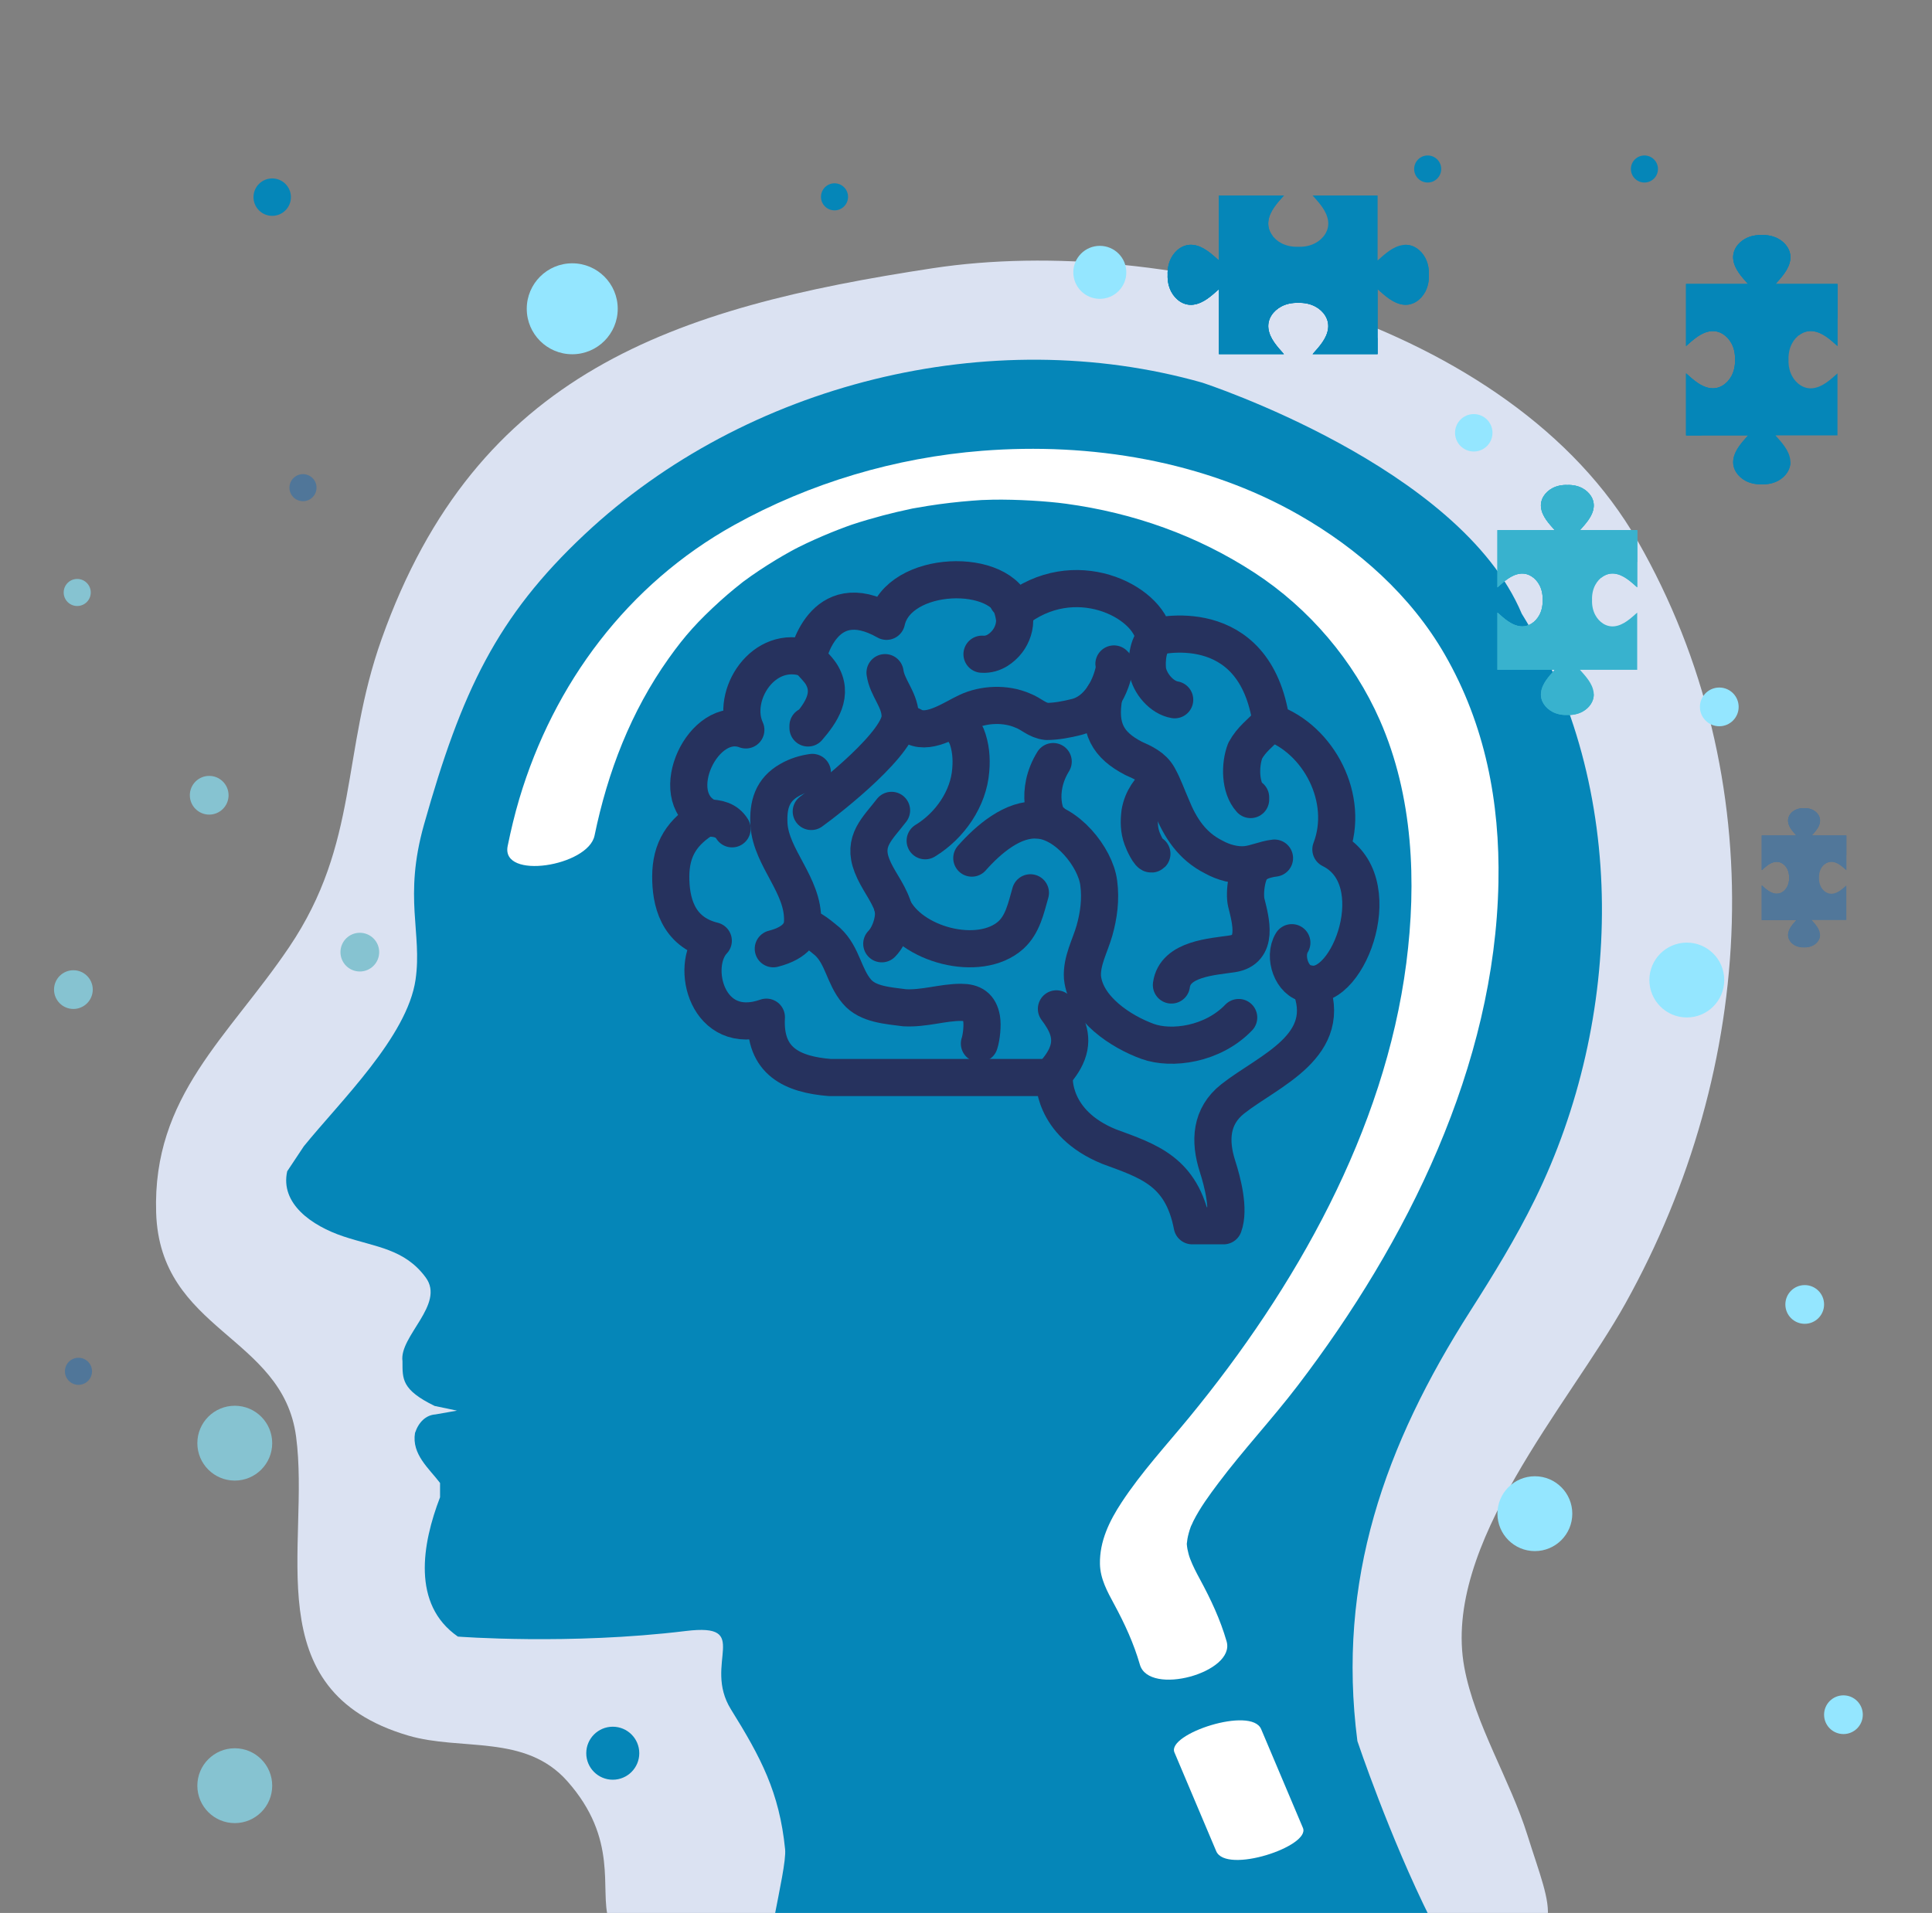<?xml version="1.0" encoding="utf-8"?>
<!-- Generator: Adobe Illustrator 16.0.0, SVG Export Plug-In . SVG Version: 6.00 Build 0)  -->
<!DOCTYPE svg PUBLIC "-//W3C//DTD SVG 1.1//EN" "http://www.w3.org/Graphics/SVG/1.1/DTD/svg11.dtd">
<svg version="1.1" id="Calque_1" xmlns="http://www.w3.org/2000/svg" xmlns:xlink="http://www.w3.org/1999/xlink" x="0px" y="0px"
	 width="624px" height="618px" viewBox="0 0 624 618" enable-background="new 0 0 624 618" xml:space="preserve">
<rect x="0" y="0" width="624" height="618" fill="#808080" stroke="none"/>
<g>
	<path fill="#0586B8" d="M552.505,125.413c-3.139-0.375-5.673-2.784-7.933-4.784v20.027h20.025c-2,2.259-4.408,4.794-4.782,7.933
		c-0.349,2.916,1.476,5.418,3.964,6.749c1.558,0.833,3.413,1.198,5.243,1.122c1.829,0.077,3.685-0.289,5.24-1.122
		c2.49-1.331,4.313-3.833,3.967-6.749c-0.375-3.139-2.784-5.674-4.784-7.933h20.026v-20.027c-2.259,2-4.793,4.409-7.932,4.784
		c-2.916,0.348-5.42-1.475-6.75-3.965c-0.832-1.557-1.197-3.412-1.121-5.242c-0.076-1.83,0.289-3.686,1.121-5.243
		c1.33-2.488,3.834-4.311,6.75-3.964c3.139,0.375,5.673,2.784,7.932,4.785V91.755h-20.026c2-2.259,4.409-4.794,4.784-7.932
		c0.347-2.916-1.477-5.418-3.967-6.75c-1.557-0.832-3.411-1.198-5.24-1.121c-1.83-0.077-3.687,0.289-5.243,1.121
		c-2.488,1.332-4.313,3.834-3.964,6.75c0.374,3.138,2.782,5.673,4.782,7.932h-20.025v20.028c2.26-2.001,4.794-4.41,7.933-4.785
		c2.914-0.347,5.418,1.476,6.748,3.964c0.832,1.557,1.199,3.413,1.121,5.243c0.078,1.83-0.289,3.686-1.121,5.242
		C557.923,123.938,555.419,125.761,552.505,125.413z"/>
	<path fill="#0586B8" d="M574.264,155.338c2.352-1.256,4.104-3.559,4.001-6.266c-1.039,1.857-3.487,2.926-5.729,3.106
		c-2.839,0.229-7.989-1.208-6.868-5.157c0.354-1.247,1.242-2.123,1.9-3.204c0.87-1.435,0.907-2.745,0.306-4.275
		c-0.487-1.236-2.618-4.462-1.281-5.7c0.695-0.644,1.916-0.896,2.778-1.194c1.245-0.432,2.687-0.817,3.578-1.851
		c2.296-2.665,2.76-6.013,1.918-9.326c-0.609-2.402-1.45-4.777-1.755-7.246c-0.223-1.812-0.234-4.162,1.353-5.419
		c2.174-1.725,4.521-1.581,6.504-0.46c1.277-0.997,2.853-1.551,4.572-1.346c3.139,0.375,5.673,2.784,7.933,4.785v-20.03h-20.027
		c2-2.259,4.409-4.794,4.784-7.932c0.347-2.916-1.477-5.418-3.966-6.75c-1.558-0.832-3.411-1.198-5.241-1.121
		c-1.83-0.077-3.687,0.289-5.243,1.121c-2.488,1.332-4.313,3.834-3.964,6.75c0.374,3.138,2.783,5.673,4.783,7.932h-20.026v20.028
		c2.26-2.001,4.794-4.41,7.933-4.785c2.914-0.347,5.418,1.476,6.748,3.964c0.832,1.557,1.199,3.413,1.121,5.243
		c0.078,1.83-0.289,3.686-1.121,5.242c-1.33,2.49-3.834,4.313-6.748,3.965c-3.139-0.375-5.673-2.784-7.933-4.784v20.027H564.6
		c-2,2.259-4.409,4.794-4.783,7.933c-0.349,2.916,1.476,5.418,3.964,6.749c1.558,0.833,3.413,1.198,5.243,1.122
		C570.853,156.536,572.707,156.17,574.264,155.338z"/>
	<path fill="#0586B8" d="M549.511,139.178c0.009-4.006,1.068-8.664,5.635-9.366c4.014-0.615,8.661,0.749,11.699-2.779
		c2.037-2.365,2.088-5.716,1.787-8.664c-0.403-3.964-1.528-7.828-1.851-11.799c-0.22-2.687-0.053-6.097,2.704-7.477
		c2.181-1.092,4.921-0.933,7.28-1.061c4-0.219,8.305-0.316,12.147,1.018c2.155,0.749,3.579,2.21,4.559,4.003V91.755h-20.026
		c2-2.259,4.408-4.794,4.783-7.932c0.348-2.916-1.476-5.418-3.966-6.75c-1.557-0.832-3.411-1.198-5.241-1.121
		c-1.829-0.077-3.686,0.289-5.242,1.121c-2.488,1.332-4.313,3.834-3.964,6.75c0.373,3.138,2.782,5.673,4.782,7.932h-20.025v20.028
		c2.26-2.001,4.794-4.41,7.933-4.785c2.914-0.347,5.418,1.476,6.748,3.964c0.832,1.557,1.199,3.413,1.121,5.243
		c0.078,1.83-0.289,3.686-1.121,5.242c-1.33,2.49-3.834,4.313-6.748,3.965c-3.139-0.375-5.673-2.784-7.933-4.784v20.027h4.986
		C549.531,140.163,549.51,139.67,549.511,139.178z"/>
	<path fill="#0586B8" d="M584.726,128.064c-1.451-0.332-2.745-1.416-4.208-1.608c-1.295-0.171-2.006,1.311-2.601,2.214
		c-1.046,1.594-2.224,3.042-3.463,4.486c-0.663,0.773-1.668,3.063-0.804,4.099c0.997,1.197,3.515,0.685,4.861,0.701
		c3.058,0.034,6.093,0.371,9.145,0.442c1.281,0.029,3.194-0.044,3.695-1.509c0.326-0.951,0.118-2.01,0.1-2.99
		c-0.022-1.07,0.035-2.132-0.11-3.197c-0.093-0.675-0.251-1.398-0.637-1.973c-0.684-1.018-1.88-0.762-2.938-0.703
		C586.839,128.08,585.63,128.271,584.726,128.064z"/>
</g>
<path fill="#DBE2F2" d="M183.193,575.384c16.73,18.819,10.427,35.077,13.357,44.616h303.236c1.006-6.146-2.609-14.842-6.444-27.117
	c-5.563-17.813-17.008-35.895-20.394-54.23c-7.298-39.535,33.805-84.816,52.03-117.562c42.469-76.293,47.846-169.611,3.959-246.312
	c-40.685-71.105-152.334-99.595-227.664-88.13c-83.758,12.745-147.354,33.48-178.027,119.819
	c-13.118,36.929-7.146,65.876-29.879,99.546c-19.602,29.034-44.14,47.978-42.934,85.752c1.222,38.355,40.826,39.573,45.195,72.312
	c4.701,35.244-13.411,82.002,36.206,96.606C149.016,565.74,169.599,560.095,183.193,575.384z"/>
<path fill="#0586B8" d="M491.494,198.258c34.802,56.111,32.836,131.04,4.267,189.204c-6.149,12.534-13.429,24.377-20.854,36.019
	c-27.704,43.396-43.186,87.108-36.493,138.992c0,0,10.34,30.866,23.666,57.527H249.975c1.832-9.563,3.947-19.129,3.601-22.582
	c-1.852-18.471-7.868-29.699-17.483-45.178c-9.303-14.963,7.235-27.989-14.571-25.335c-37.597,4.588-73.629,1.809-73.629,1.809
	c-14.999-10.386-11.538-30.01-5.766-45.011v-4.616c-3.469-4.621-9.233-9.233-8.085-16.163c1.156-3.461,3.469-5.768,6.598-5.984
	l6.965-1.225l-7.227-1.513c-10.688-5.233-10.383-8.67-10.383-14.438c-1.149-8.079,13.863-18.389,7.517-27.047
	c-6.832-9.305-16.161-9.806-26.553-13.271c-10.383-3.461-20.508-10.667-18.197-21.057l5.37-8.081
	c11.808-14.571,33.408-35.413,36.084-53.818c2.208-15.231-3.965-26.366,2.737-50.132c12.123-42.977,23.492-67.126,51.959-93.813
	c51.956-48.724,130.813-68.35,199.359-48.941C388.271,123.604,471.498,150.669,491.494,198.258z"/>
<g>
	<g>
		<g>
			<path fill="#FFFFFF" d="M192.027,269.944c4.25-20.603,11.735-40.067,23.967-57.27c5.321-7.484,9.511-12.061,16.611-18.518
				c1.493-1.357,3.032-2.662,4.586-3.948c0.767-0.634,1.548-1.251,2.329-1.869c2.613-2.064-2.046,1.496,0.61-0.477
				c3.345-2.485,6.832-4.777,10.389-6.945c1.599-0.975,3.226-1.901,4.861-2.811c0.807-0.449,1.623-0.883,2.438-1.316
				c-3.403,1.809-0.574,0.312,0.107-0.029c3.449-1.725,6.979-3.285,10.548-4.745c1.594-0.652,3.205-1.265,4.819-1.866
				c0.793-0.295,1.592-0.578,2.39-0.86c-4.332,1.534-1.424,0.494-0.492,0.185c3.307-1.097,6.654-2.067,10.021-2.961
				c2.911-0.773,5.845-1.453,8.791-2.079c4.648-0.988-2.457,0.431,1.075-0.221c1.544-0.285,3.094-0.542,4.645-0.788
				c4.758-0.753,9.55-1.301,14.352-1.679c1.796-0.141,3.595-0.248,5.395-0.332c-5.935,0.278-0.277,0.034,1.28,0.01
				c7.721-0.118,17.28,0.457,23.542,1.309c21.809,2.966,42.398,10.244,60.873,22.286c17.658,11.51,32.043,28.413,40.513,47.689
				c10.738,24.437,11.9,52.291,8.531,78.428c-6.99,54.224-35.873,105.08-70.136,146.789c-7.426,9.039-15.385,17.641-21.824,27.444
				c-3.962,6.032-7.124,12.562-6.989,19.872c0.089,4.776,2.376,8.929,4.597,13.031c3.396,6.273,6.321,12.626,8.304,19.501
				c2.952,10.245,30.925,2.599,28.012-7.507c-2.047-7.102-5.119-13.618-8.626-20.097c-1.157-2.138-2.286-4.289-3.15-6.563
				c-0.39-1.021-0.664-2.077-0.875-3.147c-0.105-0.534-0.156-1.075-0.207-1.616c-0.117-1.293-0.131,1.533,0.078-0.742
				c0.117-1.272,0.448-2.521,0.815-3.74c0.211-0.701,0.483-1.383,0.752-2.063c-0.75,1.902,0.356-0.675,0.453-0.865
				c2.204-4.37,5.143-8.379,8.073-12.28c8.129-10.823,17.41-20.727,25.627-31.491c35.394-46.371,63.722-103.302,64.854-162.595
				c0.496-25.988-4.292-50.926-17.298-73.563c-11.016-19.172-28.048-34.245-47.104-45.146
				c-30.642-17.529-67.42-23.474-102.334-20.73c-28.013,2.202-55.649,10.376-80.198,24.037
				c-34.281,19.076-58.192,51.083-69.322,88.441c-1.488,4.994-2.688,10.07-3.74,15.172
				C161.676,284.395,189.98,279.866,192.027,269.944L192.027,269.944z"/>
		</g>
	</g>
	<g>
		<g>
			<path fill="#FFFFFF" d="M379.318,566.116c4.498,10.638,8.994,21.275,13.494,31.914c3.174,7.505,30.527-1.557,28.012-7.506
				c-4.498-10.639-8.995-21.276-13.494-31.914C404.156,551.105,376.802,560.166,379.318,566.116L379.318,566.116z"/>
		</g>
	</g>
</g>
<g>
	<path fill="none" stroke="#26325E" stroke-width="12" stroke-linecap="round" stroke-linejoin="round" stroke-miterlimit="10" d="
		M429.854,274.414c6.266-16.316-3.915-35.591-19.271-40.993c-5.256-36.439-37.854-27.642-37.854-27.642
		c-1.855-11.6-25.912-23.807-45.125-8.329c-3.527-14.482-37.549-13.548-41.275,3.269c-20.799-11.795-25.54,12.046-25.54,12.046
		c-14.18-5.039-25.01,11.987-19.901,23.038c-13.701-5.204-26.141,21.294-12.578,28.117c-8.08,4.706-11.648,10.535-11.669,19.251
		c-0.016,7.65,1.939,17.87,13.732,20.749c-7.717,8.085-1.982,31.458,17.15,24.693c-0.812,14.396,8.6,18.513,20.477,19.488h72.508
		c0,0-1.073,14.659,17.704,22.312c12.777,4.705,23.45,7.942,26.852,25.579h10.144c1.957-5.336-0.36-14.175-1.978-19.218
		c-2.654-8.275-2.164-16.164,4.904-21.758c11.588-9.17,33.352-17.091,24.822-37.154
		C435.809,320.313,449.123,283.873,429.854,274.414z"/>
	<path fill="none" stroke="#26325E" stroke-width="12" stroke-linecap="round" stroke-linejoin="round" stroke-miterlimit="10" d="
		M285.851,217.303c0.701,4.906,4.555,8.408,4.905,13.665c0.701,8.408-22.424,26.629-28.73,31.182"/>
	<path fill="none" stroke="#26325E" stroke-width="12" stroke-linecap="round" stroke-linejoin="round" stroke-miterlimit="10" d="
		M290.756,230.968c0.351,3.153,1.401,2.102,4.556,3.854c5.255,2.454,12.613-2.803,17.167-4.906
		c5.255-2.453,12.263-2.803,17.871-0.349c2.803,1.051,4.555,3.153,7.707,3.503c3.153,0,6.658-0.701,9.461-1.401
		c7.356-1.753,11.563-9.811,12.613-16.818c-0.352,0-0.352-0.351-0.352-0.351"/>
	<path fill="none" stroke="#26325E" stroke-width="12" stroke-linecap="round" stroke-linejoin="round" stroke-miterlimit="10" d="
		M356.596,224.602c-2.016,10.859,1.432,16.176,9.49,20.379c3.153,1.404,6.309,2.804,8.059,5.958c1.752,3.153,2.804,6.307,4.205,9.46
		c2.805,7.008,6.657,12.964,13.666,16.467c3.152,1.752,7.006,2.804,10.51,2.453c3.151-0.35,5.957-1.752,9.109-2.103"/>
	<path fill="none" stroke="#26325E" stroke-width="12" stroke-linecap="round" stroke-linejoin="round" stroke-miterlimit="10" d="
		M406.027,278.968c-3.502,1.401-4.202,9.811-3.502,12.613c1.483,5.936,4.045,15.252-4.514,16.556
		c-6.367,0.972-18.523,1.524-19.662,10.074"/>
	<path fill="none" stroke="#26325E" stroke-width="12" stroke-linecap="round" stroke-linejoin="round" stroke-miterlimit="10" d="
		M262.376,249.537c-2.453,0.35-4.905,1.05-7.358,2.453c-5.604,3.152-7.007,8.058-6.657,14.364
		c0.699,10.861,11.212,19.62,10.862,31.183c0,3.155-1.752,7.008-9.459,8.966"/>
	<path fill="none" stroke="#26325E" stroke-width="12" stroke-linecap="round" stroke-linejoin="round" stroke-miterlimit="10" d="
		M259.223,299.29c2.452,0,6.306,3.504,8.058,4.904c4.906,4.555,5.255,11.214,9.46,16.118c3.503,4.205,10.161,4.553,15.416,5.256
		c6.308,0.35,12.264-1.754,18.219-1.754c3.854,0,5.957,1.403,6.659,5.256c0.349,2.104,0,5.958-0.702,8.059"/>
	<path fill="none" stroke="#26325E" stroke-width="12" stroke-linecap="round" stroke-linejoin="round" stroke-miterlimit="10" d="
		M287.952,261.8c-4.554,5.956-9.459,9.811-6.307,17.87c1.753,4.555,4.906,8.058,6.658,12.963c1.052,3.503-0.701,9.46-3.502,12.262"
		/>
	<path fill="none" stroke="#26325E" stroke-width="12" stroke-linecap="round" stroke-linejoin="round" stroke-miterlimit="10" d="
		M288.303,292.984c5.608,12.263,28.03,18.219,38.19,9.109c3.854-3.504,4.905-8.76,6.31-13.665"/>
	<path fill="none" stroke="#26325E" stroke-width="12" stroke-linecap="round" stroke-linejoin="round" stroke-miterlimit="10" d="
		M309.465,232.3c3.152,6.305,1.612,3.573,2.665,5.324c1.401,3.504,1.75,7.357,1.401,11.212c-0.701,9.11-6.657,17.87-14.715,22.774"
		/>
	<path fill="none" stroke="#26325E" stroke-width="12" stroke-linecap="round" stroke-linejoin="round" stroke-miterlimit="10" d="
		M313.879,277.215c5.26-5.955,13.316-12.962,21.374-12.262c9.11,0.35,18.57,11.912,19.62,20.322c0.701,5.255,0,10.511-1.398,15.417
		c-1.404,4.904-4.205,9.81-3.855,15.065c1.052,10.16,12.474,17.563,21.021,20.671c7.709,2.805,21.023,1.054,29.433-7.707"/>
	<path fill="none" stroke="#26325E" stroke-width="12" stroke-linecap="round" stroke-linejoin="round" stroke-miterlimit="10" d="
		M374.494,252.339c-3.152,2.454-5.604,5.956-6.307,10.162c-0.352,2.802-0.352,5.606,0.701,8.409c0.35,1.051,2.452,5.605,3.152,4.906
		"/>
	<path fill="none" stroke="#26325E" stroke-width="12" stroke-linecap="round" stroke-linejoin="round" stroke-miterlimit="10" d="
		M340.159,246.032c-5.956,9.636-2.453,18.921-0.701,19.271"/>
	<path fill="none" stroke="#26325E" stroke-width="12" stroke-linecap="round" stroke-linejoin="round" stroke-miterlimit="10" d="
		M325.471,193.828c1.284,0.702,2.247,5.256,2.247,6.658c0,2.802-1.282,5.605-2.891,7.357c-0.963,1.051-3.591,3.808-7.655,3.503"/>
	<path fill="none" stroke="#26325E" stroke-width="12" stroke-linecap="round" stroke-linejoin="round" stroke-miterlimit="10" d="
		M409.883,233.77c-2.803,3.153-5.607,4.906-7.707,8.76c-1.754,4.554-1.754,11.911,1.751,15.765c0-0.349,0-0.349,0-0.699"/>
	<path fill="none" stroke="#26325E" stroke-width="12" stroke-linecap="round" stroke-linejoin="round" stroke-miterlimit="10" d="
		M259.923,211.346c1.401,2.104,3.853,4.206,5.256,6.308c4.205,6.656,0,12.613-4.207,17.518c0-0.35,0-0.35,0-0.699"/>
	<path fill="none" stroke="#26325E" stroke-width="12" stroke-linecap="round" stroke-linejoin="round" stroke-miterlimit="10" d="
		M228.39,264.253c3.502,0,6.308,0.701,8.058,3.503"/>
	<path fill="none" stroke="#26325E" stroke-width="12" stroke-linecap="round" stroke-linejoin="round" stroke-miterlimit="10" d="
		M340.159,347.29c1.752-2.104,3.502-4.204,4.555-7.007c2.103-5.604-0.351-10.158-3.505-14.365"/>
	<path fill="none" stroke="#26325E" stroke-width="12" stroke-linecap="round" stroke-linejoin="round" stroke-miterlimit="10" d="
		M422.496,317.859c-5.255-0.699-8.061-8.759-5.255-13.314"/>
	<path fill="none" stroke="#26325E" stroke-width="12" stroke-linecap="round" stroke-linejoin="round" stroke-miterlimit="10" d="
		M374.145,205.741c-3.504,1.401-3.854,7.709-3.504,10.862c0.701,4.205,4.555,8.758,8.76,9.459"/>
</g>
<circle fill="#94E6FF" cx="555.299" cy="228.367" r="6.254"/>
<circle fill="#94E6FF" cx="595.398" cy="553.949" r="6.254"/>
<circle fill="#94E6FF" cx="582.891" cy="421.413" r="6.254"/>
<circle fill="#94E6FF" cx="184.823" cy="99.754" r="14.691"/>
<circle fill="#86C3D1" cx="67.568" cy="256.911" r="6.254"/>
<circle fill="#86C3D1" cx="116.216" cy="307.596" r="6.254"/>
<circle fill="#86C3D1" cx="23.706" cy="319.695" r="6.254"/>
<circle fill="#94E6FF" cx="544.809" cy="316.608" r="12.09"/>
<circle fill="#94E6FF" cx="495.734" cy="489.005" r="12.089"/>
<circle fill="#86C3D1" cx="75.829" cy="576.88" r="12.089"/>
<circle fill="#86C3D1" cx="75.829" cy="466.227" r="12.089"/>
<circle fill="#94E6FF" cx="476" cy="139.82" r="6.045"/>
<circle fill="#0586B8" cx="87.917" cy="63.686" r="6.045"/>
<circle fill="#0586B8" cx="269.533" cy="63.589" r="4.372"/>
<circle fill="#0586B8" cx="531.12" cy="54.598" r="4.372"/>
<circle fill="#86C3D1" cx="24.94" cy="191.404" r="4.372"/>
<circle opacity="0.5" fill="#216DB3" enable-background="new    " cx="25.346" cy="443.01" r="4.372"/>
<path fill="#0586B8" d="M465.486,54.598c0,2.414-1.958,4.371-4.369,4.371c-2.416,0-4.373-1.957-4.373-4.371
	c0-2.416,1.957-4.372,4.373-4.372C463.528,50.226,465.486,52.182,465.486,54.598z"/>
<circle opacity="0.5" fill="#216DB3" enable-background="new    " cx="97.859" cy="157.547" r="4.371"/>
<circle fill="#94E6FF" cx="355.221" cy="87.983" r="8.56"/>
<path fill="#0586B8" d="M206.475,566.391c0,4.728-3.831,8.561-8.561,8.561c-4.729,0-8.562-3.833-8.562-8.561
	c0-4.73,3.833-8.563,8.562-8.563C202.644,557.828,206.475,561.659,206.475,566.391z"/>
<g>
	<path fill="#38B2CE" d="M490.979,202.324c-2.897-0.346-5.236-2.569-7.321-4.415v18.483h18.482
		c-1.847,2.085-4.069,4.425-4.416,7.321c-0.319,2.691,1.362,5,3.66,6.229c1.438,0.768,3.148,1.106,4.838,1.035
		c1.689,0.071,3.4-0.267,4.839-1.035c2.298-1.229,3.979-3.538,3.659-6.229c-0.346-2.896-2.569-5.236-4.416-7.321h18.483v-18.483
		c-2.084,1.846-4.423,4.069-7.32,4.415c-2.69,0.321-5.002-1.361-6.229-3.659c-0.769-1.437-1.105-3.149-1.034-4.838
		c-0.071-1.688,0.267-3.401,1.034-4.838c1.228-2.297,3.538-3.979,6.229-3.659c2.897,0.346,5.236,2.569,7.32,4.416v-18.483h-18.483
		c1.847-2.085,4.07-4.425,4.416-7.32c0.319-2.691-1.361-5.001-3.66-6.229c-1.438-0.768-3.147-1.106-4.838-1.035
		c-1.688-0.071-3.399,0.268-4.838,1.035c-2.298,1.229-3.979,3.538-3.66,6.229c0.347,2.896,2.569,5.235,4.416,7.32h-18.482v18.483
		c2.085-1.847,4.424-4.069,7.32-4.416c2.689-0.32,5,1.362,6.229,3.659c0.768,1.437,1.105,3.15,1.034,4.838
		c0.071,1.688-0.268,3.401-1.034,4.838C495.979,200.963,493.668,202.646,490.979,202.324z"/>
	<path fill="#38B2CE" d="M511.061,229.943c2.169-1.16,3.788-3.284,3.692-5.783c-0.959,1.714-3.22,2.7-5.288,2.867
		c-2.619,0.211-7.373-1.115-6.338-4.76c0.326-1.15,1.146-1.958,1.753-2.957c0.804-1.324,0.84-2.534,0.283-3.946
		c-0.449-1.141-2.417-4.118-1.184-5.261c0.643-0.594,1.769-0.826,2.563-1.102c1.149-0.398,2.479-0.754,3.303-1.708
		c2.119-2.459,2.547-5.55,1.771-8.607c-0.563-2.216-1.339-4.409-1.619-6.688c-0.205-1.672-0.217-3.84,1.248-5.001
		c2.006-1.592,4.172-1.459,6.003-0.425c1.178-0.92,2.631-1.431,4.219-1.242c2.897,0.346,5.236,2.569,7.32,4.416v-18.483h-18.483
		c1.847-2.085,4.07-4.425,4.416-7.32c0.319-2.691-1.361-5.001-3.66-6.229c-1.438-0.768-3.147-1.106-4.838-1.035
		c-1.688-0.071-3.399,0.268-4.838,1.035c-2.298,1.229-3.979,3.538-3.66,6.229c0.347,2.896,2.569,5.235,4.416,7.32h-18.482v18.483
		c2.085-1.847,4.424-4.069,7.32-4.416c2.689-0.32,5,1.362,6.229,3.659c0.768,1.437,1.105,3.15,1.034,4.838
		c0.071,1.688-0.268,3.401-1.034,4.838c-1.229,2.298-3.539,3.98-6.229,3.659c-2.896-0.346-5.235-2.569-7.32-4.415v18.483h18.482
		c-1.847,2.085-4.069,4.425-4.416,7.321c-0.319,2.691,1.362,5,3.66,6.229c1.438,0.768,3.148,1.106,4.838,1.035
		C507.912,231.049,509.623,230.711,511.061,229.943z"/>
	<path fill="#38B2CE" d="M488.215,215.029c0.009-3.697,0.986-7.996,5.201-8.644c3.703-0.568,7.993,0.69,10.797-2.565
		c1.88-2.183,1.927-5.275,1.649-7.996c-0.372-3.658-1.41-7.224-1.708-10.889c-0.202-2.479-0.048-5.627,2.496-6.901
		c2.012-1.007,4.542-0.861,6.721-0.979c3.69-0.202,7.662-0.292,11.21,0.939c1.989,0.691,3.303,2.041,4.207,3.694v-10.427h-18.483
		c1.847-2.085,4.07-4.425,4.416-7.32c0.319-2.691-1.361-5.001-3.66-6.229c-1.438-0.768-3.147-1.106-4.838-1.035
		c-1.688-0.071-3.399,0.268-4.838,1.035c-2.298,1.229-3.979,3.538-3.66,6.229c0.347,2.896,2.569,5.235,4.416,7.32h-18.482v18.483
		c2.085-1.847,4.424-4.069,7.32-4.416c2.689-0.32,5,1.362,6.229,3.659c0.768,1.437,1.105,3.15,1.034,4.838
		c0.071,1.688-0.268,3.401-1.034,4.838c-1.229,2.298-3.539,3.98-6.229,3.659c-2.896-0.346-5.235-2.569-7.32-4.415v18.483h4.603
		C488.234,215.938,488.215,215.482,488.215,215.029z"/>
	<path fill="#38B2CE" d="M520.716,204.772c-1.34-0.306-2.535-1.307-3.884-1.484c-1.196-0.158-1.852,1.209-2.4,2.043
		c-0.965,1.471-2.053,2.807-3.194,4.141c-0.612,0.714-1.539,2.827-0.742,3.783c0.922,1.105,3.244,0.632,4.487,0.647
		c2.82,0.031,5.622,0.342,8.438,0.408c1.184,0.026,2.948-0.041,3.41-1.393c0.302-0.877,0.109-1.854,0.091-2.759
		c-0.021-0.988,0.032-1.968-0.102-2.952c-0.085-0.623-0.231-1.29-0.587-1.82c-0.631-0.939-1.734-0.704-2.712-0.649
		C522.666,204.786,521.551,204.963,520.716,204.772z"/>
</g>
<g>
	<path fill="#0586B8" d="M428.964,106.092c-0.393,3.291-2.917,5.947-5.014,8.315h20.99v-20.99c2.367,2.097,5.023,4.622,8.313,5.014
		c3.056,0.365,5.678-1.546,7.073-4.156c0.873-1.633,1.257-3.576,1.177-5.494c0.08-1.918-0.304-3.862-1.177-5.494
		c-1.396-2.609-4.019-4.52-7.073-4.156c-3.29,0.393-5.946,2.918-8.313,5.015v-20.99h-20.99c2.097,2.367,4.621,5.023,5.014,8.313
		c0.365,3.056-1.546,5.681-4.154,7.075c-1.632,0.871-3.575,1.254-5.495,1.174c-1.918,0.08-3.861-0.303-5.494-1.174
		c-2.607-1.394-4.519-4.019-4.154-7.075c0.395-3.29,2.917-5.946,5.014-8.313h-20.988v20.99c-2.368-2.096-5.025-4.622-8.313-5.015
		c-3.056-0.363-5.678,1.547-7.073,4.156c-0.873,1.632-1.257,3.576-1.177,5.494c-0.08,1.918,0.304,3.861,1.177,5.494
		c1.396,2.609,4.019,4.521,7.073,4.156c3.288-0.393,5.945-2.917,8.313-5.014v20.99h20.988c-2.097-2.368-4.619-5.024-5.014-8.315
		c-0.363-3.054,1.547-5.678,4.154-7.072c1.633-0.872,3.576-1.257,5.494-1.175c1.92-0.082,3.863,0.303,5.495,1.175
		C427.418,100.414,429.329,103.039,428.964,106.092z"/>
	<path fill="#0586B8" d="M460.328,83.287c-1.317-2.462-3.729-4.301-6.566-4.193c1.945,1.089,3.066,3.657,3.257,6.006
		c0.239,2.975-1.268,8.373-5.406,7.197c-1.307-0.371-2.225-1.302-3.357-1.991c-1.505-0.913-2.877-0.953-4.48-0.321
		c-1.297,0.51-4.678,2.744-5.976,1.342c-0.675-0.728-0.938-2.007-1.252-2.911c-0.451-1.305-0.854-2.816-1.938-3.751
		c-2.793-2.406-6.304-2.892-9.775-2.01c-2.518,0.64-5.007,1.521-7.594,1.839c-1.899,0.232-4.362,0.247-5.682-1.418
		c-1.808-2.278-1.656-4.737-0.481-6.816c-1.044-1.338-1.625-2.989-1.41-4.792c0.394-3.29,2.917-5.946,5.015-8.313h-20.99v20.99
		c-2.367-2.096-5.024-4.622-8.313-5.015c-3.056-0.363-5.678,1.547-7.072,4.156c-0.873,1.632-1.258,3.576-1.178,5.494
		c-0.08,1.918,0.305,3.861,1.178,5.494c1.396,2.609,4.018,4.521,7.072,4.156c3.288-0.393,5.945-2.917,8.313-5.014v20.99h20.99
		c-2.098-2.368-4.621-5.024-5.015-8.315c-0.362-3.054,1.547-5.678,4.155-7.072c1.632-0.872,3.576-1.257,5.494-1.175
		c1.919-0.082,3.862,0.303,5.494,1.175c2.608,1.394,4.521,4.019,4.154,7.072c-0.393,3.291-2.917,5.947-5.014,8.315h20.99v-20.99
		c2.367,2.097,5.023,4.622,8.313,5.014c3.056,0.365,5.678-1.546,7.073-4.156c0.873-1.633,1.257-3.576,1.177-5.494
		C461.585,86.863,461.201,84.919,460.328,83.287z"/>
	<path fill="#0586B8" d="M443.392,109.231c-4.198-0.011-9.08-1.12-9.814-5.907c-0.646-4.205,0.783-9.076-2.913-12.261
		c-2.479-2.135-5.99-2.188-9.081-1.873c-4.153,0.422-8.202,1.601-12.365,1.939c-2.815,0.23-6.391,0.054-7.837-2.835
		c-1.145-2.285-0.979-5.158-1.111-7.632c-0.229-4.192-0.332-8.701,1.067-12.73c0.784-2.259,2.315-3.75,4.192-4.778h-11.84v20.99
		c-2.367-2.096-5.024-4.622-8.313-5.015c-3.057-0.363-5.678,1.547-7.072,4.156c-0.873,1.632-1.258,3.576-1.178,5.494
		c-0.08,1.918,0.305,3.861,1.178,5.494c1.396,2.609,4.018,4.521,7.072,4.156c3.288-0.393,5.945-2.917,8.313-5.014v20.99h20.99
		c-2.098-2.368-4.621-5.024-5.015-8.315c-0.363-3.054,1.547-5.678,4.155-7.072c1.632-0.872,3.576-1.257,5.494-1.175
		c1.919-0.082,3.862,0.303,5.494,1.175c2.608,1.394,4.521,4.019,4.154,7.072c-0.393,3.291-2.917,5.947-5.014,8.315h20.989v-5.227
		C444.424,109.209,443.906,109.231,443.392,109.231z"/>
	<path fill="#0586B8" d="M431.744,72.323c-0.349,1.521-1.483,2.878-1.688,4.41c-0.179,1.358,1.374,2.103,2.322,2.726
		c1.668,1.095,3.188,2.331,4.7,3.628c0.812,0.694,3.211,1.748,4.297,0.843c1.255-1.047,0.718-3.684,0.734-5.096
		c0.034-3.204,0.389-6.386,0.464-9.584c0.029-1.343-0.046-3.349-1.582-3.873c-0.995-0.342-2.106-0.124-3.133-0.103
		c-1.121,0.023-2.235-0.037-3.353,0.115c-0.708,0.097-1.464,0.263-2.065,0.667c-1.066,0.716-0.801,1.969-0.738,3.08
		C431.76,70.107,431.961,71.375,431.744,72.323z"/>
</g>
<g opacity="0.5">
	<path fill="#216DB3" d="M573.452,288.711c-1.754-0.209-3.169-1.554-4.43-2.671v11.185h11.184c-1.117,1.262-2.462,2.677-2.672,4.43
		c-0.194,1.628,0.824,3.024,2.215,3.769c0.87,0.465,1.905,0.669,2.927,0.626c1.021,0.043,2.059-0.162,2.929-0.626
		c1.391-0.743,2.406-2.141,2.215-3.769c-0.21-1.753-1.557-3.168-2.672-4.43h11.184V286.04c-1.262,1.117-2.677,2.462-4.429,2.671
		c-1.629,0.194-3.027-0.823-3.771-2.214c-0.464-0.869-0.668-1.906-0.625-2.927c-0.043-1.022,0.161-2.059,0.625-2.928
		c0.743-1.39,2.143-2.408,3.771-2.214c1.752,0.209,3.167,1.554,4.429,2.671v-11.184h-11.184c1.115-1.262,2.462-2.677,2.672-4.429
		c0.191-1.629-0.824-3.026-2.215-3.77c-0.87-0.465-1.906-0.669-2.929-0.626c-1.021-0.043-2.057,0.162-2.927,0.626
		c-1.391,0.744-2.409,2.141-2.215,3.77c0.21,1.752,1.555,3.167,2.672,4.429h-11.184V281.1c1.261-1.117,2.676-2.462,4.43-2.671
		c1.628-0.194,3.025,0.824,3.769,2.214c0.466,0.869,0.67,1.906,0.626,2.928c0.044,1.021-0.161,2.058-0.626,2.927
		C576.478,287.888,575.08,288.905,573.452,288.711z"/>
	<path fill="#216DB3" d="M585.604,305.423c1.313-0.701,2.291-1.987,2.233-3.499c-0.58,1.037-1.948,1.634-3.199,1.735
		c-1.586,0.128-4.462-0.675-3.835-2.88c0.196-0.696,0.693-1.186,1.062-1.789c0.484-0.801,0.507-1.533,0.171-2.388
		c-0.272-0.69-1.462-2.492-0.716-3.183c0.388-0.359,1.068-0.5,1.552-0.667c0.695-0.241,1.5-0.457,1.998-1.034
		c1.282-1.488,1.541-3.358,1.071-5.208c-0.342-1.341-0.811-2.668-0.979-4.046c-0.125-1.012-0.132-2.324,0.755-3.026
		c1.214-0.963,2.524-0.883,3.632-0.257c0.713-0.557,1.593-0.866,2.555-0.751c1.752,0.209,3.167,1.554,4.429,2.671v-11.184h-11.184
		c1.115-1.262,2.462-2.677,2.672-4.429c0.191-1.629-0.824-3.026-2.216-3.77c-0.869-0.465-1.905-0.669-2.928-0.626
		c-1.021-0.043-2.057,0.162-2.927,0.626c-1.391,0.744-2.409,2.141-2.215,3.77c0.21,1.752,1.555,3.167,2.672,4.429h-11.185V281.1
		c1.262-1.117,2.677-2.462,4.431-2.671c1.628-0.194,3.024,0.824,3.769,2.214c0.465,0.869,0.67,1.906,0.626,2.928
		c0.044,1.021-0.161,2.058-0.626,2.927c-0.743,1.391-2.141,2.408-3.769,2.214c-1.754-0.209-3.169-1.554-4.431-2.671v11.185h11.185
		c-1.117,1.262-2.462,2.677-2.672,4.43c-0.194,1.628,0.824,3.024,2.215,3.769c0.87,0.465,1.905,0.669,2.927,0.626
		C583.697,306.092,584.733,305.888,585.604,305.423z"/>
	<path fill="#216DB3" d="M571.779,296.398c0.006-2.237,0.597-4.837,3.146-5.23c2.241-0.344,4.836,0.418,6.533-1.552
		c1.138-1.32,1.166-3.192,0.998-4.838c-0.226-2.213-0.854-4.371-1.034-6.589c-0.122-1.5-0.027-3.405,1.512-4.176
		c1.217-0.609,2.748-0.521,4.065-0.592c2.233-0.122,4.637-0.177,6.784,0.568c1.203,0.418,1.997,1.234,2.545,2.235v-6.31h-11.185
		c1.116-1.262,2.462-2.677,2.673-4.429c0.191-1.629-0.824-3.026-2.216-3.77c-0.87-0.465-1.905-0.669-2.928-0.626
		c-1.021-0.043-2.057,0.162-2.927,0.626c-1.391,0.744-2.409,2.141-2.215,3.77c0.21,1.752,1.555,3.167,2.672,4.429H569.02V281.1
		c1.262-1.117,2.677-2.462,4.431-2.671c1.628-0.194,3.024,0.824,3.769,2.214c0.465,0.869,0.67,1.906,0.626,2.928
		c0.044,1.021-0.161,2.058-0.626,2.927c-0.743,1.391-2.141,2.408-3.769,2.214c-1.754-0.209-3.169-1.554-4.431-2.671v11.185h2.784
		C571.792,296.948,571.779,296.673,571.779,296.398z"/>
	<path fill="#216DB3" d="M591.445,290.192c-0.812-0.186-1.533-0.791-2.351-0.898c-0.724-0.096-1.12,0.731-1.453,1.236
		c-0.583,0.89-1.24,1.699-1.934,2.505c-0.37,0.432-0.931,1.71-0.448,2.289c0.559,0.668,1.963,0.382,2.715,0.392
		c1.707,0.019,3.402,0.207,5.106,0.247c0.716,0.016,1.784-0.024,2.063-0.842c0.184-0.531,0.066-1.123,0.057-1.67
		c-0.013-0.597,0.02-1.191-0.063-1.786c-0.052-0.377-0.14-0.781-0.354-1.101c-0.381-0.568-1.05-0.426-1.642-0.393
		C592.626,290.2,591.95,290.308,591.445,290.192z"/>
</g>
</svg>
